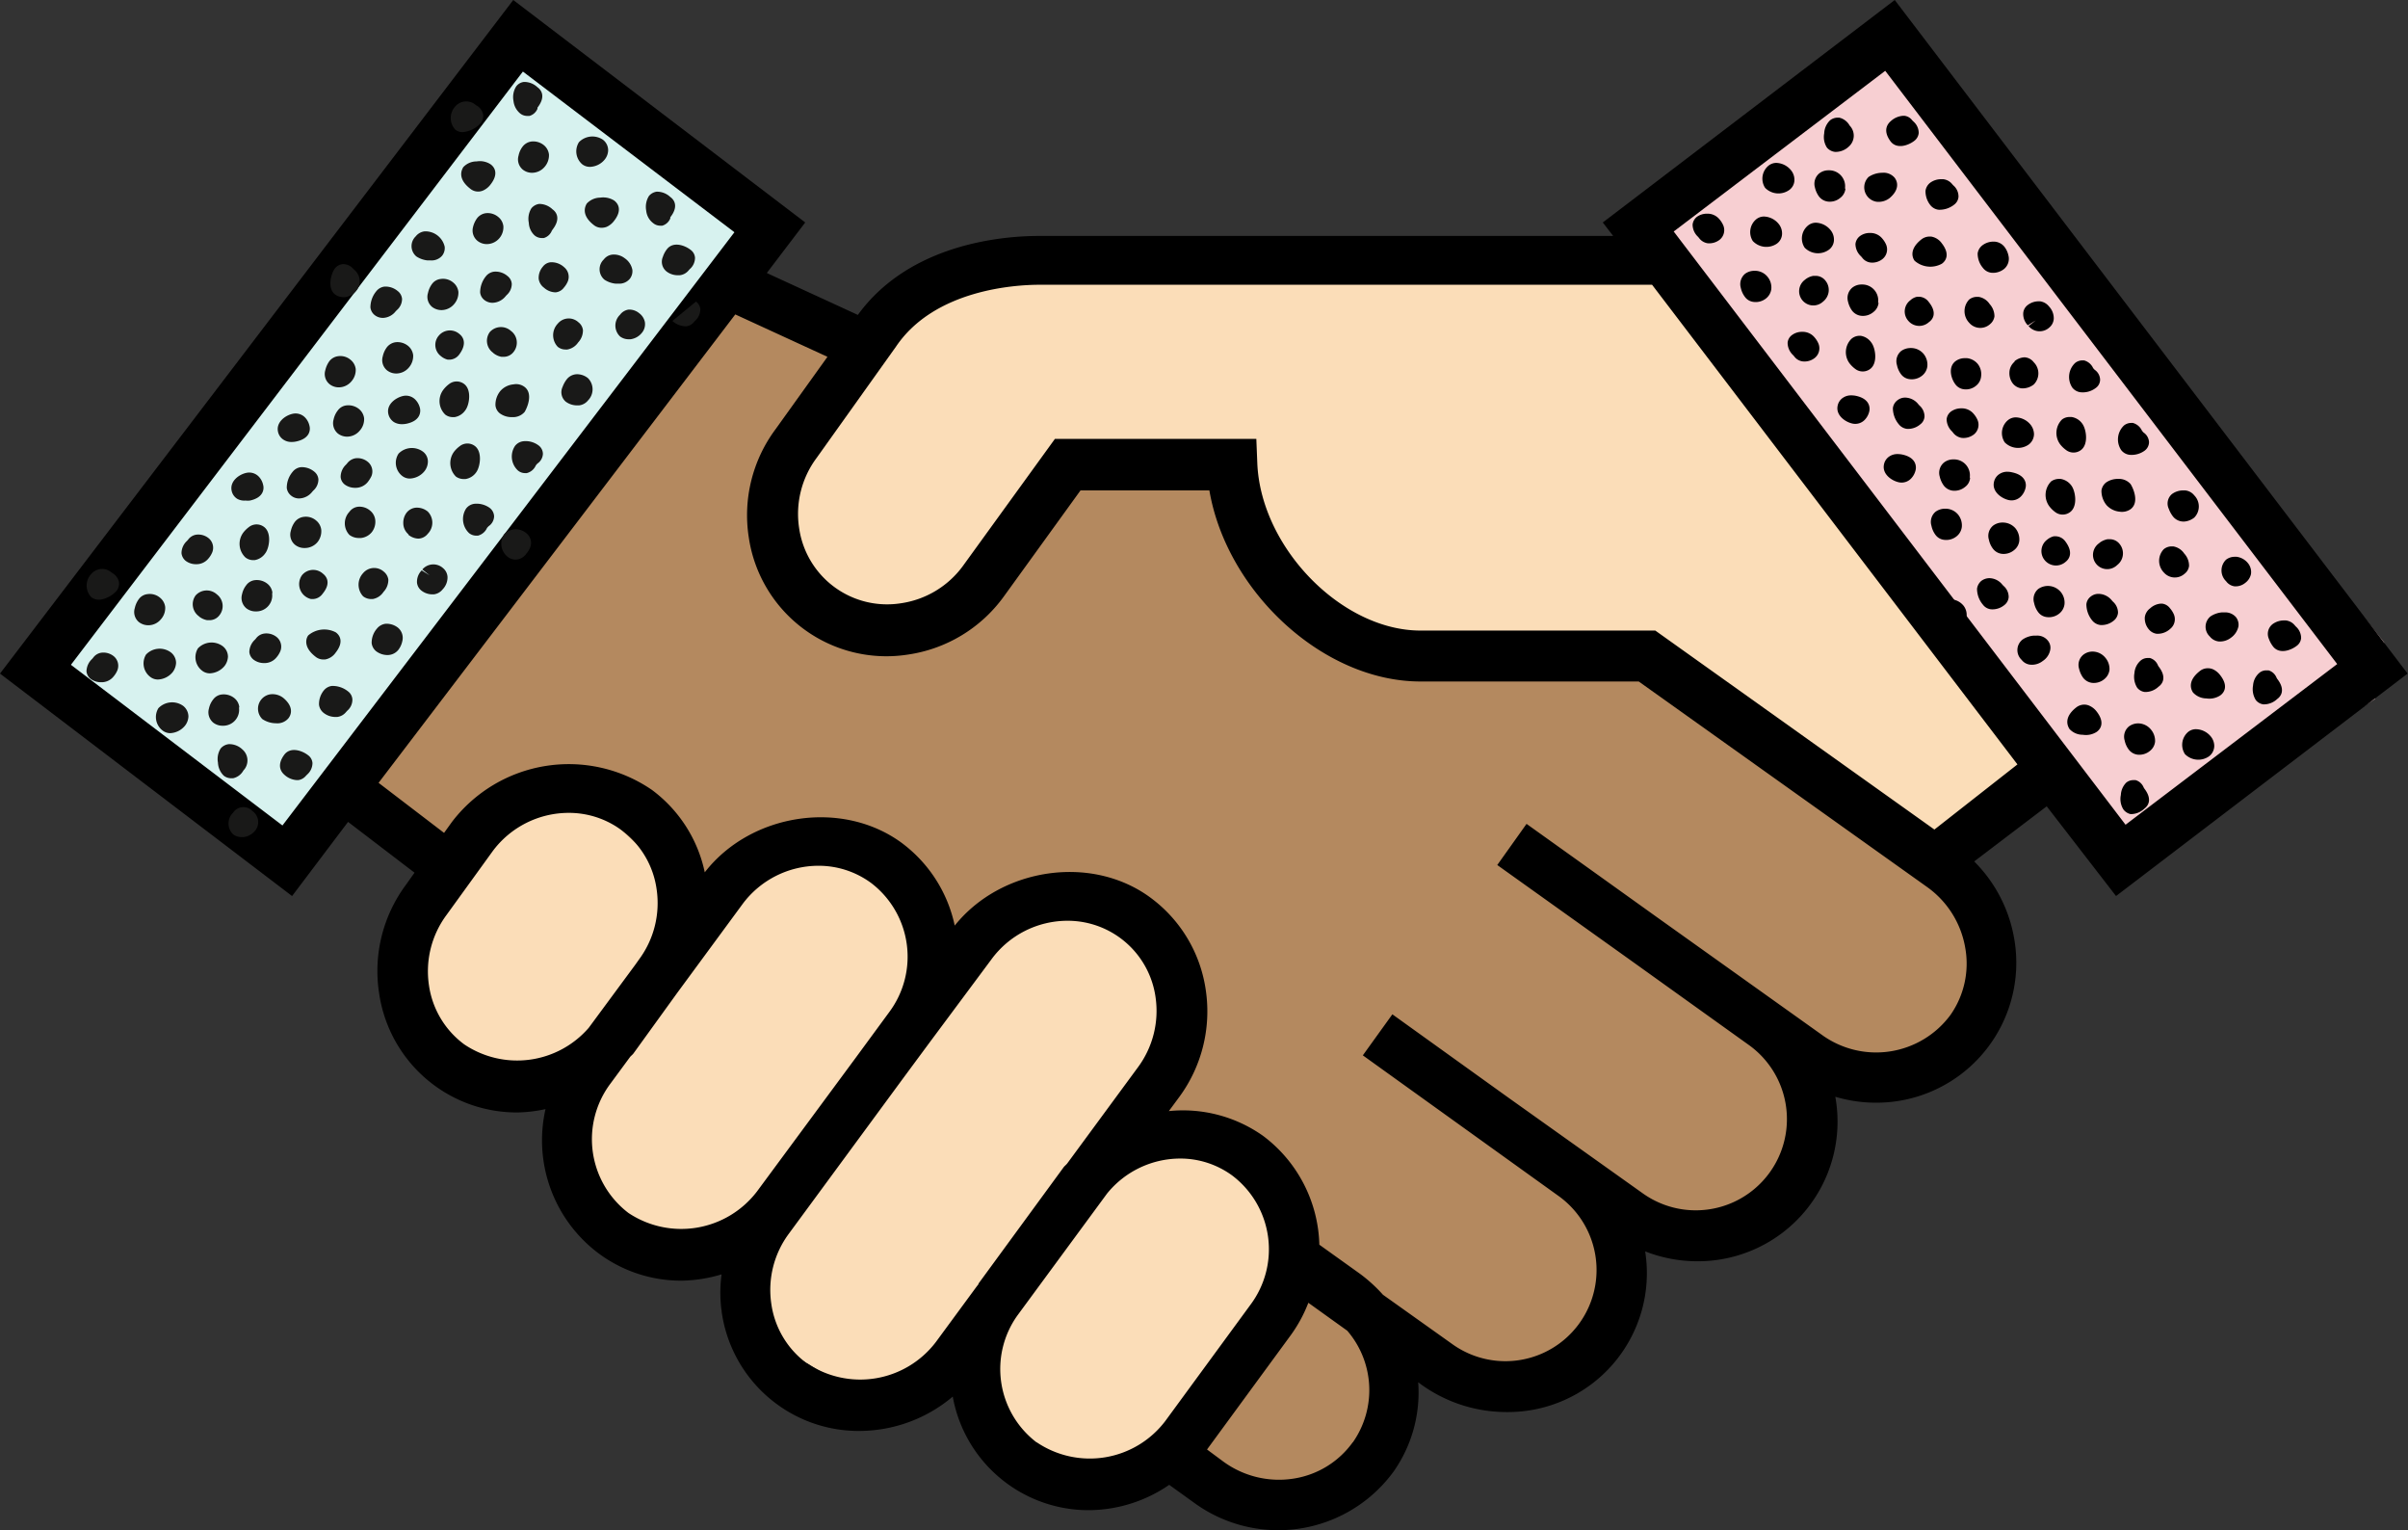 <svg id="Lager_1" data-name="Lager 1" xmlns="http://www.w3.org/2000/svg" viewBox="0 0 194.89 123.81"><rect x="0" y="0" width="194.89" height="123.81" fill="#333333" stroke="none"/><defs><style>.cls-1{fill:#f7cfd2;}.cls-2{fill:#d7f2ef;}.cls-3{fill:#b4895f;}.cls-4{fill:#fbddb8;}.cls-5{fill:#191918;}.cls-6{fill:none;}</style></defs><title>Mötesrum</title><polygon class="cls-1" points="135.46 15.94 153.56 2.63 192.96 51.98 192.21 56.56 171.56 70.05 133.56 17.94 135.46 15.94"/><polygon class="cls-2" points="3.56 51.98 41.23 2.63 47.93 8.27 62.36 17.94 23.56 70.05 3.56 54.27 3.56 51.98"/><polygon class="cls-3" points="60.7 23.19 68.43 27.6 68.43 30.55 64.55 36.27 62.89 42.98 66.23 49.27 73.47 50.84 77.97 47.6 83.56 40.68 86.89 37.94 97.45 36.27 99.89 39.27 102.71 45.33 108.56 51.98 117.23 53.6 130.23 53.6 133.64 53.6 143.89 60.27 157.56 70.05 159.17 74.48 160.56 80.94 159.17 84.76 154.89 85.85 150.56 87.27 145.89 87.27 146.23 91.83 143.36 94.96 139.89 99.46 135.46 99.46 130.56 99.46 131.23 102.27 129.56 108.6 125.23 111.88 116.56 110.16 112.56 107.6 112.56 113.09 108.56 119.71 102.71 121.7 94.9 118.04 41.89 72.45 32.59 66.8 27.56 63.94 60.7 23.19"/><polygon class="cls-4" points="32.59 75.81 39.23 65.77 46.56 63.94 50.3 67.16 53.24 69.87 55.56 72.94 62.36 67.79 70.23 67.79 73.47 72.6 76.23 77.6 82.89 72.94 89.23 72.94 93.58 75.81 94.9 80.27 94.9 85.85 91.85 93.05 97.45 91.27 102.71 93.74 104.27 99.46 104.27 103.94 100.56 110.16 94.9 118.04 89.23 119.71 82.56 118.04 77.97 111.62 77.97 108.27 73.47 111.62 69.89 113.09 65.31 110.3 58.39 106.02 59.44 101.27 55.23 100.94 47.93 99.46 46.23 93.74 46.23 88.6 46.23 85.85 41.56 87.27 34.63 84.76 32.59 79.94 32.59 75.81"/><polygon class="cls-4" points="64.55 36.27 71.89 25.43 77.97 21.94 97.45 20.6 128.23 20.6 133.23 20.6 138.23 25.43 166.23 61.91 159.17 67.79 155.23 70.05 140.89 57.94 135.46 54.27 129.23 51.98 121.56 53.6 108.56 51.98 105.56 47.27 100.56 41.35 97.45 36.27 86.89 37.94 81.43 41.02 77.97 47.6 71.89 51.98 66.23 49.27 62.36 45.15 64.55 36.27"/><path d="M220.4,149,244,131,202.49,76.5l-23.63,18,.84,1.09H133.23c-3.06,0-10.51.67-14.66,6.39l-7.37-3.39,3.11-4.09-23.63-18L49.14,131l23.64,18,4.53-6,5.38,4.11-.71,1a11.69,11.69,0,0,0-2.16,8.73A11.26,11.26,0,0,0,91,166.51a11.65,11.65,0,0,0,2.29-.27,11.43,11.43,0,0,0,4.32,11.69,11.19,11.19,0,0,0,6.69,2.19,11.79,11.79,0,0,0,3.24-.51A11.18,11.18,0,0,0,112,190.1a11.18,11.18,0,0,0,6.69,2.18,11.76,11.76,0,0,0,7.56-2.78,11.17,11.17,0,0,0,11.06,9.19,11.59,11.59,0,0,0,6.46-2.05l2,1.44a11.55,11.55,0,0,0,6.83,2.23,11.56,11.56,0,0,0,9.32-4.73,11.12,11.12,0,0,0,2-7.24l.27.2a11.79,11.79,0,0,0,6.86,2.21,11.24,11.24,0,0,0,11.24-13,11.56,11.56,0,0,0,4.16.8,11.3,11.3,0,0,0,11.23-13.31,11.55,11.55,0,0,0,3.24.48,11.32,11.32,0,0,0,11.23-13.32,11.58,11.58,0,0,0-3.23-6.2l5.87-4.46ZM201.72,82.23l36.58,48-17.13,13-36.57-48ZM72,143.29l-17.12-13,36.58-48,17.12,13ZM86.71,161a7.21,7.21,0,0,1-2.85-4.76,7.65,7.65,0,0,1,1.42-5.71L89,145.39a7.67,7.67,0,0,1,6.15-3.12,7.16,7.16,0,0,1,7.13,6.16,7.66,7.66,0,0,1-1.42,5.7l-.32.45-3.75,5.08A7.67,7.67,0,0,1,86.71,161ZM100,174.64a7.5,7.5,0,0,1-1.45-10.47l1.57-2.13c.09-.12.22-.2.3-.32l3.52-4.87,5.29-7.19a7.66,7.66,0,0,1,6.14-3.11,7.17,7.17,0,0,1,4.27,1.39,7.5,7.5,0,0,1,1.47,10.45l-2.71,3.69-8,10.83A7.71,7.71,0,0,1,100,174.64Zm14.43,12.16a7.22,7.22,0,0,1-2.87-4.85,7.63,7.63,0,0,1,1.41-5.61l9.32-12.67,2.1-2.84s0,0,0,0l5-6.72a7.64,7.64,0,0,1,6.14-3.11,7.18,7.18,0,0,1,7.14,6.23,7.66,7.66,0,0,1-1.42,5.61l-5.73,7.79c-.09.12-.21.2-.3.32l-6.88,9.4c0,.07-.08.15-.13.21l-3.33,4.53A7.69,7.69,0,0,1,114.45,186.8Zm18.6,6.4a7.46,7.46,0,0,1-1.55-10.26l7.26-9.87a7.63,7.63,0,0,1,5.88-2.83,7.11,7.11,0,0,1,4.26,1.38,7.49,7.49,0,0,1,1.45,10.47l-6.88,9.39A7.67,7.67,0,0,1,133.05,193.2Zm25.59,0a7.25,7.25,0,0,1-4.75,2.93,7.63,7.63,0,0,1-5.69-1.35l-1.35-1,6.8-9.28a11.43,11.43,0,0,0,1.4-2.59l3.15,2.26A7.37,7.37,0,0,1,158.64,193.19ZM207,158.62a7.48,7.48,0,0,1-10.45,1.58l-13.35-9.52-4.79-3.43h0l-5.72-4.09-2.37,3.33,10.91,7.79,9.45,6.77a7.37,7.37,0,1,1-8.59,12l-10.93-7.78h0l-9.33-6.7-2.39,3.32,15.83,11.37a7.36,7.36,0,1,1-8.58,12l-5.62-4a12.29,12.29,0,0,0-1.88-1.71l-3.27-2.34a11.36,11.36,0,0,0-4.56-8.81,11.22,11.22,0,0,0-7.62-2l.82-1.11a11.69,11.69,0,0,0,2.18-8.6,11.27,11.27,0,0,0-4.5-7.57c-4.78-3.52-12.09-2.4-15.83,2.27a11.24,11.24,0,0,0-4.29-6.69c-4.83-3.55-12.23-2.4-15.94,2.38a11.18,11.18,0,0,0-4.28-6.67A11.9,11.9,0,0,0,85.72,143l-.64.89-5.3-4.05,28.87-37.9,7.46,3.43-4.21,5.87a11.65,11.65,0,0,0-2.16,8.73,11.26,11.26,0,0,0,12.9,9.49,11.64,11.64,0,0,0,7.71-4.65l6.24-8.63,10.43,0c1.4,8.19,9.2,15.46,17.08,15.46h17.67l23.34,16.63a7.6,7.6,0,0,1,3.08,4.89A7.23,7.23,0,0,1,207,158.62Zm-1.3-15-22.59-16.1h-19c-6.37,0-12.91-6.69-13.21-13.51l-.08-2-16.3,0-7.46,10.3a7.56,7.56,0,0,1-5,3,7.19,7.19,0,0,1-8.24-6.06,7.58,7.58,0,0,1,1.42-5.71l6.42-9c3.12-4.62,9.67-5,11.6-5h49.59l29.57,38.81Z" transform="translate(-49.14 -76.5)"/><path class="cls-5" d="M71,132.68a1.18,1.18,0,0,0-.63,2,2,2,0,0,0,1.11.34,1.17,1.17,0,0,0,1-.4c.3-.38.37-1-.41-1.65h0A1.41,1.41,0,0,0,71,132.68Z" transform="translate(-49.14 -76.5)"/><path class="cls-5" d="M74,139.17a1.25,1.25,0,0,0,.43-.93.86.86,0,0,0-.35-.63c-.47-.37-1.41-.71-1.92-.06-.75,1-.11,1.54,0,1.64a1.63,1.63,0,0,0,1,.43h.12a1,1,0,0,0,.63-.36Z" transform="translate(-49.14 -76.5)"/><path class="cls-5" d="M79.22,128.54a1,1,0,0,0,.36.65,1.53,1.53,0,0,0,.9.31,1.12,1.12,0,0,0,.9-.42,1.73,1.73,0,0,0,.32-.7,1.07,1.07,0,0,0-.36-1.1,1.49,1.49,0,0,0-1-.31,1.07,1.07,0,0,0-.7.4A1.74,1.74,0,0,0,79.22,128.54Z" transform="translate(-49.14 -76.5)"/><path class="cls-5" d="M76.26,134.51h.17a1.09,1.09,0,0,0,.72-.4l.09-.1a1.17,1.17,0,0,0,.42-.92.87.87,0,0,0-.34-.64A2,2,0,0,0,76,132a1,1,0,0,0-.64.35,1.75,1.75,0,0,0-.4,1.18,1,1,0,0,0,.36.64A1.53,1.53,0,0,0,76.26,134.51Z" transform="translate(-49.14 -76.5)"/><path class="cls-5" d="M82.17,119.75a1.35,1.35,0,0,0,.83.33,1,1,0,0,0,.76-.39,1.28,1.28,0,0,0,0-1.8,1.38,1.38,0,0,0-1-.31,1.07,1.07,0,0,0-.71.4,1.34,1.34,0,0,0-.27.86,1.18,1.18,0,0,0,.44.91Z" transform="translate(-49.14 -76.5)"/><path class="cls-5" d="M67,137.06a1.58,1.58,0,0,0-.22,1.14,1.56,1.56,0,0,0,.48,1.07,1,1,0,0,0,.58.2H68a1.26,1.26,0,0,0,.84-.63,1.17,1.17,0,0,0-.08-1.7,1.53,1.53,0,0,0-1.1-.43A1,1,0,0,0,67,137.06Z" transform="translate(-49.14 -76.5)"/><path class="cls-5" d="M78.13,117.5a1,1,0,0,0-.71.41,1.36,1.36,0,0,0,0,1.87,1.26,1.26,0,0,0,.76.25h.18a1.32,1.32,0,0,0,.87-.47,1.37,1.37,0,0,0,.28-1,1.14,1.14,0,0,0-.42-.75A1.32,1.32,0,0,0,78.13,117.5Z" transform="translate(-49.14 -76.5)"/><path class="cls-5" d="M74.67,129.63a1,1,0,0,0,.64.23h.13a1.31,1.31,0,0,0,.87-.56c.73-.93.26-1.46,0-1.64a2,2,0,0,0-2.21.24C74,128,73.55,128.76,74.67,129.63Z" transform="translate(-49.14 -76.5)"/><path class="cls-5" d="M81.68,115a1,1,0,0,0,.63.22,1.6,1.6,0,0,0,1.18-.59,1.27,1.27,0,0,0,.28-.75,1,1,0,0,0-.43-.86,1.51,1.51,0,0,0-1.94.18A1.35,1.35,0,0,0,81.68,115Z" transform="translate(-49.14 -76.5)"/><path class="cls-5" d="M61.29,131.26a1,1,0,0,0,.64.22,1.63,1.63,0,0,0,1.18-.59,1.34,1.34,0,0,0,.28-.75,1.08,1.08,0,0,0-.43-.86,1.52,1.52,0,0,0-2,.18A1.37,1.37,0,0,0,61.29,131.26Z" transform="translate(-49.14 -76.5)"/><path class="cls-5" d="M65.49,130.76a1,1,0,0,0,.64.22,1.63,1.63,0,0,0,1.18-.59,1.34,1.34,0,0,0,.28-.75,1.08,1.08,0,0,0-.43-.86,1.52,1.52,0,0,0-2,.18A1.37,1.37,0,0,0,65.49,130.76Z" transform="translate(-49.14 -76.5)"/><path class="cls-5" d="M62.29,135.6a1,1,0,0,0,.64.22,1.64,1.64,0,0,0,1.18-.6,1.29,1.29,0,0,0,.28-.75,1.11,1.11,0,0,0-.43-.86,1.54,1.54,0,0,0-2,.19A1.37,1.37,0,0,0,62.29,135.6Z" transform="translate(-49.14 -76.5)"/><path class="cls-5" d="M80.18,124.39a1.41,1.41,0,0,0,.39-1,1,1,0,0,0-.36-.63,1.17,1.17,0,0,0-1.68.11,1.38,1.38,0,0,0,0,1.88,1.08,1.08,0,0,0,.64.22h.13A1.3,1.3,0,0,0,80.18,124.39Z" transform="translate(-49.14 -76.5)"/><path class="cls-5" d="M95.93,104.21a1.42,1.42,0,0,0,.39-1,.93.93,0,0,0-.36-.63,1.15,1.15,0,0,0-1.68.11,1.36,1.36,0,0,0,0,1.87,1,1,0,0,0,.64.22h.13A1.33,1.33,0,0,0,95.93,104.21Z" transform="translate(-49.14 -76.5)"/><path class="cls-5" d="M56.53,124.82a1,1,0,0,0,.59.2h.16a2.3,2.3,0,0,0,1.29-.71.94.94,0,0,0,.2-.72,1.14,1.14,0,0,0-.58-.75,1.16,1.16,0,0,0-1.68.12A1.36,1.36,0,0,0,56.53,124.82Z" transform="translate(-49.14 -76.5)"/><path class="cls-5" d="M64.77,117.42h0" transform="translate(-49.14 -76.5)"/><path class="cls-5" d="M77.23,114l-.08.09a1.37,1.37,0,0,0-.44,1,.85.85,0,0,0,.34.62h0a1.4,1.4,0,0,0,.84.26,1.27,1.27,0,0,0,1-.45,2.61,2.61,0,0,0,.31-.49,1,1,0,0,0-.29-1.16,1.31,1.31,0,0,0-1-.29A1.07,1.07,0,0,0,77.23,114Z" transform="translate(-49.14 -76.5)"/><path class="cls-5" d="M64.36,120.17l-.08.09a1.35,1.35,0,0,0-.45,1,.92.92,0,0,0,.34.62h0a1.37,1.37,0,0,0,.83.27,1.24,1.24,0,0,0,1-.45,1.88,1.88,0,0,0,.31-.49,1,1,0,0,0-.28-1.16,1.33,1.33,0,0,0-1-.29A1,1,0,0,0,64.36,120.17Z" transform="translate(-49.14 -76.5)"/><path class="cls-5" d="M56.67,129.73l-.08.09a1.41,1.41,0,0,0-.45,1,.89.89,0,0,0,.35.62h0a1.39,1.39,0,0,0,.83.26,1.24,1.24,0,0,0,1-.45,1.88,1.88,0,0,0,.31-.49,1,1,0,0,0-.28-1.16,1.33,1.33,0,0,0-1-.29A1,1,0,0,0,56.67,129.73Z" transform="translate(-49.14 -76.5)"/><path class="cls-5" d="M69.85,128.17l-.08.09a1.39,1.39,0,0,0-.45,1,.89.89,0,0,0,.35.62h0a1.4,1.4,0,0,0,.84.27,1.24,1.24,0,0,0,1-.45,1.88,1.88,0,0,0,.31-.49,1,1,0,0,0-.28-1.16,1.33,1.33,0,0,0-1-.29A1,1,0,0,0,69.85,128.17Z" transform="translate(-49.14 -76.5)"/><path class="cls-5" d="M86.34,103.54a1.17,1.17,0,0,0-1.68.11,1.14,1.14,0,0,0,.17,1.67,1.35,1.35,0,0,0,.55.28h.16a1,1,0,0,0,.77-.42C87,104.25,86.57,103.72,86.34,103.54Z" transform="translate(-49.14 -76.5)"/><path class="cls-5" d="M85.83,104.58v0Z" transform="translate(-49.14 -76.5)"/><path class="cls-5" d="M75.28,122.92a1.17,1.17,0,0,0-1.69.11,1.24,1.24,0,0,0,.73,1.94l.15,0a1,1,0,0,0,.78-.43C76,123.63,75.51,123.1,75.28,122.92Z" transform="translate(-49.14 -76.5)"/><path class="cls-5" d="M74.77,124v0h0Z" transform="translate(-49.14 -76.5)"/><path class="cls-5" d="M82.06,110.78c1.15-.25,1.13-1,1.07-1.25a1.45,1.45,0,0,0-.37-.69,1.06,1.06,0,0,0-1-.3h0c-.58.13-1.36.67-1.19,1.45a1.06,1.06,0,0,0,.45.66,1.22,1.22,0,0,0,.64.17A1.84,1.84,0,0,0,82.06,110.78Z" transform="translate(-49.14 -76.5)"/><path class="cls-5" d="M73.12,112.22c1.16-.25,1.14-1,1.07-1.25a1.39,1.39,0,0,0-.36-.69,1.07,1.07,0,0,0-1-.3h0c-.58.12-1.36.67-1.19,1.45a1,1,0,0,0,.45.65,1.15,1.15,0,0,0,.65.18A1.76,1.76,0,0,0,73.12,112.22Z" transform="translate(-49.14 -76.5)"/><path class="cls-5" d="M69.37,117c1.16-.25,1.14-1,1.07-1.25a1.39,1.39,0,0,0-.36-.69,1.07,1.07,0,0,0-1-.3h0c-.58.12-1.36.67-1.19,1.45a1,1,0,0,0,.45.65A1.15,1.15,0,0,0,69,117,1.76,1.76,0,0,0,69.37,117Z" transform="translate(-49.14 -76.5)"/><path class="cls-5" d="M91.76,119.66a1.31,1.31,0,0,0-1.81.06,1.35,1.35,0,0,0,.24,1.8,1.06,1.06,0,0,0,.68.26,1.09,1.09,0,0,0,.86-.47,1.88,1.88,0,0,0,.31-.49A1,1,0,0,0,91.76,119.66Z" transform="translate(-49.14 -76.5)"/><path class="cls-5" d="M85,122.47a1.17,1.17,0,0,0-1.68.11l.59.47-.64-.4a1.31,1.31,0,0,0-.38,1,.94.94,0,0,0,.35.63,1.45,1.45,0,0,0,.87.31h.14a1.08,1.08,0,0,0,.72-.41,1.39,1.39,0,0,0,.39-1A1,1,0,0,0,85,122.47Z" transform="translate(-49.14 -76.5)"/><path class="cls-5" d="M88.56,119.21l.12-.13a1,1,0,0,0,.45-.8.9.9,0,0,0-.35-.68,1.82,1.82,0,0,0-1.22-.34,1,1,0,0,0-.69.38,1.56,1.56,0,0,0,.24,2,.94.94,0,0,0,.57.2h.14A1.11,1.11,0,0,0,88.56,119.21Z" transform="translate(-49.14 -76.5)"/><path class="cls-5" d="M92.51,114.15l.12-.14a1,1,0,0,0,.45-.79.86.86,0,0,0-.35-.68,1.74,1.74,0,0,0-1.21-.34,1,1,0,0,0-.69.37,1.54,1.54,0,0,0,.23,2,.89.89,0,0,0,.57.21l.14,0A1.08,1.08,0,0,0,92.51,114.15Z" transform="translate(-49.14 -76.5)"/><path class="cls-5" d="M85.81,110.25h.12a1.31,1.31,0,0,0,.86-.54c.34-.43.54-1.65-.07-2.13h0a1,1,0,0,0-1.24,0,2.31,2.31,0,0,0-.47.47,1.52,1.52,0,0,0,.17,2A1,1,0,0,0,85.81,110.25Z" transform="translate(-49.14 -76.5)"/><path class="cls-5" d="M69.62,121.82h.13a1.3,1.3,0,0,0,.85-.54c.34-.43.54-1.65-.07-2.13h0a1,1,0,0,0-1.25,0,2.31,2.31,0,0,0-.47.47A1.52,1.52,0,0,0,69,121.6,1,1,0,0,0,69.62,121.82Z" transform="translate(-49.14 -76.5)"/><path class="cls-5" d="M86.68,115.26h.13a1.3,1.3,0,0,0,.86-.53c.33-.43.53-1.65-.08-2.13h0a1,1,0,0,0-1.24,0,2.29,2.29,0,0,0-.47.46,1.54,1.54,0,0,0,.16,2A1.08,1.08,0,0,0,86.68,115.26Z" transform="translate(-49.14 -76.5)"/><path class="cls-5" d="M69.79,143.71a1.09,1.09,0,0,0,.23-.89,1.11,1.11,0,0,0-.45-.7,1,1,0,0,0-1.56.13A1.22,1.22,0,0,0,68,144a1.1,1.1,0,0,0,.69.23h.15A1.42,1.42,0,0,0,69.79,143.71Z" transform="translate(-49.14 -76.5)"/><path class="cls-5" d="M89.06,105.06a1.47,1.47,0,0,0,.66.31h.17a1,1,0,0,0,.82-.4,1.2,1.2,0,0,0,.25-.89,1.16,1.16,0,0,0-.46-.8,1.21,1.21,0,0,0-1.72.09,1.19,1.19,0,0,0,.28,1.68Z" transform="translate(-49.14 -76.5)"/><path class="cls-5" d="M65.25,126.38a1.45,1.45,0,0,0,.66.3h.17a1,1,0,0,0,.82-.4,1.19,1.19,0,0,0-.21-1.69,1.21,1.21,0,0,0-1.72.09,1.2,1.2,0,0,0,.28,1.69Z" transform="translate(-49.14 -76.5)"/><path class="cls-5" d="M77.73,98.25a1.09,1.09,0,0,0-.84-.38.9.9,0,0,0-.65.36c-.29.37-.64,1.56,0,2.08a1.1,1.1,0,0,0,.69.23h.15A1.42,1.42,0,0,0,78,100a1.21,1.21,0,0,0-.21-1.69A.6.6,0,0,1,77.73,98.25Z" transform="translate(-49.14 -76.5)"/><path class="cls-5" d="M98.06,99.13a2,2,0,0,0,.9.32h.23a1.1,1.1,0,0,0,.93-.4,1,1,0,0,0,.2-.72,1.47,1.47,0,0,0-.61-.93,1.44,1.44,0,0,0-1-.3,1,1,0,0,0-.7.39A1.1,1.1,0,0,0,98.06,99.13Z" transform="translate(-49.14 -76.5)"/><path class="cls-5" d="M82.84,97.25a2,2,0,0,0,.9.32H84a1.12,1.12,0,0,0,.93-.39,1,1,0,0,0,.2-.72,1.6,1.6,0,0,0-1.63-1.24,1.07,1.07,0,0,0-.71.4A1.09,1.09,0,0,0,82.84,97.25Z" transform="translate(-49.14 -76.5)"/><path class="cls-5" d="M103.56,102.47a1.69,1.69,0,0,0,1,.43h.12a.94.94,0,0,0,.63-.35l.08-.09a1.25,1.25,0,0,0,.43-.93.85.85,0,0,0-.35-.63" transform="translate(-49.14 -76.5)"/><path class="cls-5" d="M103.08,98.46a1.49,1.49,0,0,0,.91.31h.16a1.09,1.09,0,0,0,.73-.4l.08-.09a1.21,1.21,0,0,0,.43-.93.86.86,0,0,0-.35-.63c-.47-.37-1.41-.71-1.92-.06a2,2,0,0,0-.33.62A1,1,0,0,0,103.08,98.46Z" transform="translate(-49.14 -76.5)"/><path class="cls-5" d="M94.81,98.13a1.51,1.51,0,0,0-1.11-.41.89.89,0,0,0-.62.35,1.38,1.38,0,0,0-.34,1,1.07,1.07,0,0,0,.43.71,1.43,1.43,0,0,0,.86.37h.11a.94.94,0,0,0,.64-.38,1.88,1.88,0,0,0,.31-.49A1,1,0,0,0,94.81,98.13Z" transform="translate(-49.14 -76.5)"/><path class="cls-5" d="M89,101a1.41,1.41,0,0,0,1.06-.53l.08-.09a1.21,1.21,0,0,0,.42-.91.88.88,0,0,0-.35-.64,1.48,1.48,0,0,0-1.07-.35,1,1,0,0,0-.67.37,2.08,2.08,0,0,0-.47,1.31.89.89,0,0,0,.35.62A1.08,1.08,0,0,0,89,101Z" transform="translate(-49.14 -76.5)"/><path class="cls-5" d="M80.17,102.22a1.37,1.37,0,0,0,1-.54l.09-.09a1.19,1.19,0,0,0,.42-.91.9.9,0,0,0-.35-.63,1.53,1.53,0,0,0-1.08-.36,1,1,0,0,0-.66.38,2.05,2.05,0,0,0-.47,1.3.92.92,0,0,0,.34.62A1.06,1.06,0,0,0,80.17,102.22Z" transform="translate(-49.14 -76.5)"/><path class="cls-5" d="M73.35,116.83a1.39,1.39,0,0,0,1.06-.54l.08-.09a1.21,1.21,0,0,0,.42-.91.88.88,0,0,0-.35-.64,1.57,1.57,0,0,0-1.07-.35,1,1,0,0,0-.67.38,2,2,0,0,0-.47,1.3.93.93,0,0,0,.35.62A1,1,0,0,0,73.35,116.83Z" transform="translate(-49.14 -76.5)"/><path class="cls-5" d="M92.41,95.55a.91.91,0,0,0,.56.21l.18,0a1,1,0,0,0,.65-.59l.06-.09c.72-.93.26-1.46,0-1.64A1.56,1.56,0,0,0,92.77,93a1,1,0,0,0-.62.35,1.61,1.61,0,0,0-.21,1.18A1.47,1.47,0,0,0,92.41,95.55Z" transform="translate(-49.14 -76.5)"/><path class="cls-5" d="M102,94.55a.89.89,0,0,0,.56.21l.18,0a1,1,0,0,0,.65-.59l0-.09c.73-.93.26-1.46,0-1.64a1.56,1.56,0,0,0-1.11-.43,1,1,0,0,0-.62.35,1.66,1.66,0,0,0-.22,1.18A1.44,1.44,0,0,0,102,94.55Z" transform="translate(-49.14 -76.5)"/><path class="cls-5" d="M91.24,85.68a.91.91,0,0,0,.56.2l.19,0a1,1,0,0,0,.65-.58l0-.09c.73-.94.26-1.47,0-1.65a1.55,1.55,0,0,0-1.1-.43.91.91,0,0,0-.62.36,1.61,1.61,0,0,0-.22,1.18A1.51,1.51,0,0,0,91.24,85.68Z" transform="translate(-49.14 -76.5)"/><path class="cls-5" d="M93.57,89a1.14,1.14,0,0,0-.42-.76,1.36,1.36,0,0,0-1-.29,1.08,1.08,0,0,0-.71.41,1.75,1.75,0,0,0-.33.73,1.07,1.07,0,0,0,.35,1.14,1.2,1.2,0,0,0,.76.25,1.34,1.34,0,0,0,1-.48A1.43,1.43,0,0,0,93.57,89Z" transform="translate(-49.14 -76.5)"/><path class="cls-5" d="M89.88,94.8a1.12,1.12,0,0,0-.42-.75,1.32,1.32,0,0,0-1-.3,1.08,1.08,0,0,0-.71.41,2,2,0,0,0-.33.73A1.08,1.08,0,0,0,87.8,96a1.2,1.2,0,0,0,.76.25,1.34,1.34,0,0,0,1-.48A1.37,1.37,0,0,0,89.88,94.8Z" transform="translate(-49.14 -76.5)"/><path class="cls-5" d="M86.24,100.11a1.14,1.14,0,0,0-.42-.75,1.27,1.27,0,0,0-1-.29,1,1,0,0,0-.71.4,1.87,1.87,0,0,0-.33.73,1.06,1.06,0,0,0,.34,1.14,1.25,1.25,0,0,0,.77.25,1.35,1.35,0,0,0,1-.48A1.41,1.41,0,0,0,86.24,100.11Z" transform="translate(-49.14 -76.5)"/><path class="cls-5" d="M82.58,105.24a1.14,1.14,0,0,0-.42-.76,1.36,1.36,0,0,0-1-.29,1.08,1.08,0,0,0-.71.41,1.88,1.88,0,0,0-.33.73,1.07,1.07,0,0,0,.35,1.14,1.2,1.2,0,0,0,.76.25,1.34,1.34,0,0,0,1-.48A1.43,1.43,0,0,0,82.58,105.24Z" transform="translate(-49.14 -76.5)"/><path class="cls-5" d="M77.93,106.36a1.14,1.14,0,0,0-.42-.75,1.27,1.27,0,0,0-1-.29,1.07,1.07,0,0,0-.71.4,2,2,0,0,0-.33.73,1.06,1.06,0,0,0,.35,1.14,1.2,1.2,0,0,0,.76.25,1.34,1.34,0,0,0,1-.48A1.41,1.41,0,0,0,77.93,106.36Z" transform="translate(-49.14 -76.5)"/><path class="cls-5" d="M78.61,110.35a1.14,1.14,0,0,0-.42-.76,1.37,1.37,0,0,0-1-.29,1,1,0,0,0-.71.41,1.76,1.76,0,0,0-.34.73,1.09,1.09,0,0,0,.35,1.14,1.22,1.22,0,0,0,.76.25,1.34,1.34,0,0,0,1-.48A1.39,1.39,0,0,0,78.61,110.35Z" transform="translate(-49.14 -76.5)"/><path class="cls-5" d="M71.19,124.49a1.09,1.09,0,0,0-.41-.76,1.37,1.37,0,0,0-1-.29,1,1,0,0,0-.71.41,1.76,1.76,0,0,0-.34.73,1.09,1.09,0,0,0,.35,1.14,1.22,1.22,0,0,0,.76.25,1.29,1.29,0,0,0,1.32-1.48Z" transform="translate(-49.14 -76.5)"/><path class="cls-5" d="M62.51,125.61a1.14,1.14,0,0,0-.42-.75,1.28,1.28,0,0,0-1-.29,1,1,0,0,0-.71.4,1.87,1.87,0,0,0-.33.73,1.06,1.06,0,0,0,.34,1.14,1.25,1.25,0,0,0,.77.25,1.32,1.32,0,0,0,1-.48A1.37,1.37,0,0,0,62.51,125.61Z" transform="translate(-49.14 -76.5)"/><path class="cls-5" d="M75.14,119.36a1.14,1.14,0,0,0-.42-.75,1.27,1.27,0,0,0-1-.29,1.07,1.07,0,0,0-.71.4,1.87,1.87,0,0,0-.33.73,1.06,1.06,0,0,0,.35,1.14,1.2,1.2,0,0,0,.76.25,1.34,1.34,0,0,0,1.05-.48A1.41,1.41,0,0,0,75.14,119.36Z" transform="translate(-49.14 -76.5)"/><path class="cls-5" d="M68.51,133.74a1.09,1.09,0,0,0-.41-.76,1.37,1.37,0,0,0-1-.29,1,1,0,0,0-.71.41,1.76,1.76,0,0,0-.34.73,1.09,1.09,0,0,0,.35,1.14,1.22,1.22,0,0,0,.76.25,1.29,1.29,0,0,0,1.32-1.48Z" transform="translate(-49.14 -76.5)"/><path class="cls-5" d="M97.2,94.71h0a1,1,0,0,0,.64.22,1.15,1.15,0,0,0,.41-.08,1.53,1.53,0,0,0,.59-.48c.73-.93.26-1.46,0-1.65a1.68,1.68,0,0,0-1.12-.23,1.51,1.51,0,0,0-1.09.48C96.56,93.1,96.08,93.84,97.2,94.71Z" transform="translate(-49.14 -76.5)"/><path class="cls-5" d="M87.2,91.77h0a1,1,0,0,0,.64.23,1,1,0,0,0,.41-.09,1.53,1.53,0,0,0,.59-.48c.73-.93.26-1.46,0-1.64a1.58,1.58,0,0,0-1.12-.23,1.47,1.47,0,0,0-1.09.47C86.56,90.17,86.08,90.9,87.2,91.77Z" transform="translate(-49.14 -76.5)"/><path class="cls-5" d="M96.26,89.79a1,1,0,0,0,.64.21,1.6,1.6,0,0,0,1.18-.59,1.23,1.23,0,0,0,.28-.75,1.07,1.07,0,0,0-.43-.86A1.52,1.52,0,0,0,96,88,1.38,1.38,0,0,0,96.26,89.79Z" transform="translate(-49.14 -76.5)"/><path class="cls-5" d="M86,87a.93.93,0,0,0,.59.19,2.22,2.22,0,0,0,1.45-.72.92.92,0,0,0,.2-.72,1.09,1.09,0,0,0-.58-.74,1.17,1.17,0,0,0-1.68.11A1.38,1.38,0,0,0,86,87Z" transform="translate(-49.14 -76.5)"/><path class="cls-5" d="M91.6,107.81a1.13,1.13,0,0,0-.9-.21,1.6,1.6,0,0,0-1.06.53,1.75,1.75,0,0,0-.4,1.18.93.93,0,0,0,.36.64,1.61,1.61,0,0,0,1,.3,1.23,1.23,0,0,0,1-.42C91.8,109.5,92.31,108.36,91.6,107.81Z" transform="translate(-49.14 -76.5)"/><path class="cls-5" d="M94.93,109a1.53,1.53,0,0,0,.91.3H96a1.09,1.09,0,0,0,.73-.4,1.28,1.28,0,0,0,0-1.8,1.41,1.41,0,0,0-.72-.31,1.08,1.08,0,0,0-1,.4,2.3,2.3,0,0,0-.34.62A1,1,0,0,0,94.93,109Z" transform="translate(-49.14 -76.5)"/><path class="cls-5" d="M101.09,103.43a1.09,1.09,0,0,0,.24-.89,1.19,1.19,0,0,0-.46-.7,1.25,1.25,0,0,0-.86-.29,1.05,1.05,0,0,0-.69.42,1.21,1.21,0,0,0,0,1.75,1.14,1.14,0,0,0,.69.23h.16A1.42,1.42,0,0,0,101.09,103.43Z" transform="translate(-49.14 -76.5)"/><path class="cls-6" d="M97.07,84.69l-6.7-5.64L52.7,128.4v2.19l.87.79,19,15c5.37-7.61,10.75-15.2,16.8-22.29l0,0,22.11-29.7Z" transform="translate(-49.14 -76.5)"/><path d="M201,92.82a1.18,1.18,0,0,1-.63-2,2,2,0,0,1,1.11-.34,1.17,1.17,0,0,1,1,.4c.29.38.36,1-.41,1.65h0A1.45,1.45,0,0,1,201,92.82Z" transform="translate(-49.14 -76.5)"/><path d="M204,86.33a1.23,1.23,0,0,1,.43.93.9.9,0,0,1-.35.63c-.47.37-1.41.71-1.92.06-.75-1-.11-1.54,0-1.64a1.63,1.63,0,0,1,1-.44h.12a.91.91,0,0,1,.62.36Z" transform="translate(-49.14 -76.5)"/><path d="M209.2,97a1,1,0,0,1,.37-.64,1.47,1.47,0,0,1,.9-.31,1.11,1.11,0,0,1,.89.41,1.71,1.71,0,0,1,.33.71,1.07,1.07,0,0,1-.36,1.1,1.43,1.43,0,0,1-1,.3,1,1,0,0,1-.7-.39A1.8,1.8,0,0,1,209.2,97Z" transform="translate(-49.14 -76.5)"/><path d="M206.25,91h.16a1.09,1.09,0,0,1,.73.4l.08.09a1.18,1.18,0,0,1,.43.93.87.87,0,0,1-.34.63,1.9,1.9,0,0,1-1.28.42,1,1,0,0,1-.64-.35,1.8,1.8,0,0,1-.41-1.18,1,1,0,0,1,.36-.64A1.49,1.49,0,0,1,206.25,91Z" transform="translate(-49.14 -76.5)"/><path d="M212.16,105.75a1.37,1.37,0,0,1,.83-.34,1,1,0,0,1,.75.4,1.27,1.27,0,0,1,0,1.8,1.45,1.45,0,0,1-1,.31,1.07,1.07,0,0,1-.7-.4,1.36,1.36,0,0,1-.27-.86,1.18,1.18,0,0,1,.44-.91Z" transform="translate(-49.14 -76.5)"/><path d="M192.85,85.33a1.41,1.41,0,0,1,.86-.38h.12a1,1,0,0,1,.62.36l-.59.46h0l.61-.44c.73.94.26,1.47,0,1.65-1,.78-1.54.3-1.73.06A1.13,1.13,0,0,1,192.85,85.33Z" transform="translate(-49.14 -76.5)"/><path d="M197,88.44a1.58,1.58,0,0,1-.22-1.14,1.54,1.54,0,0,1,.48-1.07,1,1,0,0,1,.58-.21H198a1.3,1.3,0,0,1,.84.64,1.17,1.17,0,0,1-.07,1.7,1.54,1.54,0,0,1-1.11.43A1,1,0,0,1,197,88.44Z" transform="translate(-49.14 -76.5)"/><path d="M208.12,108a1,1,0,0,1-.72-.4c-.36-.47-.61-1.39,0-1.87a1.24,1.24,0,0,1,.76-.25h.18a1.32,1.32,0,0,1,.87.47,1.34,1.34,0,0,1,.27,1,1.09,1.09,0,0,1-.41.76A1.27,1.27,0,0,1,208.12,108Z" transform="translate(-49.14 -76.5)"/><path d="M204.66,95.86a1.08,1.08,0,0,1,.64-.22h.13a1.32,1.32,0,0,1,.87.55c.73.94.26,1.47,0,1.65a1.93,1.93,0,0,1-2.2-.24C204,97.47,203.54,96.74,204.66,95.86Z" transform="translate(-49.14 -76.5)"/><path d="M211.66,110.49a1,1,0,0,1,.64-.22,1.6,1.6,0,0,1,1.18.59,1.27,1.27,0,0,1,.28.75,1.07,1.07,0,0,1-.43.86,1.51,1.51,0,0,1-1.94-.18A1.36,1.36,0,0,1,211.66,110.49Z" transform="translate(-49.14 -76.5)"/><path d="M191.28,94.24a1,1,0,0,1,.63-.22,1.6,1.6,0,0,1,1.18.59,1.21,1.21,0,0,1,.28.75,1,1,0,0,1-.43.86A1.51,1.51,0,0,1,191,96,1.35,1.35,0,0,1,191.28,94.24Z" transform="translate(-49.14 -76.5)"/><path d="M195.48,94.74a1,1,0,0,1,.63-.22,1.6,1.6,0,0,1,1.18.59,1.21,1.21,0,0,1,.28.75,1,1,0,0,1-.43.86,1.51,1.51,0,0,1-1.94-.18A1.35,1.35,0,0,1,195.48,94.74Z" transform="translate(-49.14 -76.5)"/><path d="M192.28,89.9a1,1,0,0,1,.63-.22,1.6,1.6,0,0,1,1.18.59,1.21,1.21,0,0,1,.28.76,1,1,0,0,1-.43.85A1.51,1.51,0,0,1,192,91.7,1.36,1.36,0,0,1,192.28,89.9Z" transform="translate(-49.14 -76.5)"/><path d="M210.17,101.1a1.48,1.48,0,0,1,.39,1,1,1,0,0,1-.36.63,1.18,1.18,0,0,1-1.69-.12,1.36,1.36,0,0,1,0-1.87,1,1,0,0,1,.64-.22h.13A1.32,1.32,0,0,1,210.17,101.1Z" transform="translate(-49.14 -76.5)"/><path d="M225.92,121.29a1.45,1.45,0,0,1,.39,1,.93.93,0,0,1-.36.63,1.18,1.18,0,0,1-1.69-.11,1.36,1.36,0,0,1,0-1.87,1,1,0,0,1,.64-.23h.13A1.33,1.33,0,0,1,225.92,121.29Z" transform="translate(-49.14 -76.5)"/><path d="M194.76,108.07h0" transform="translate(-49.14 -76.5)"/><path d="M207.22,111.52l-.08-.1a1.39,1.39,0,0,1-.45-1,.89.89,0,0,1,.35-.62h0a1.4,1.4,0,0,1,.84-.26,1.24,1.24,0,0,1,1,.45,1.88,1.88,0,0,1,.31.49,1,1,0,0,1-.28,1.16,1.37,1.37,0,0,1-1,.29A1.09,1.09,0,0,1,207.22,111.52Z" transform="translate(-49.14 -76.5)"/><path d="M194.35,105.33l-.08-.09a1.37,1.37,0,0,1-.45-1,.85.85,0,0,1,.34-.62h0a1.34,1.34,0,0,1,.84-.27,1.24,1.24,0,0,1,1,.45,1.88,1.88,0,0,1,.31.49,1,1,0,0,1-.28,1.16,1.33,1.33,0,0,1-1,.29A1,1,0,0,1,194.35,105.33Z" transform="translate(-49.14 -76.5)"/><path d="M186.66,95.77l-.08-.1a1.35,1.35,0,0,1-.45-1,.92.92,0,0,1,.34-.62h0a1.37,1.37,0,0,1,.83-.26,1.24,1.24,0,0,1,1,.45,1.88,1.88,0,0,1,.31.49,1,1,0,0,1-.28,1.16,1.37,1.37,0,0,1-1,.29A1.07,1.07,0,0,1,186.66,95.77Z" transform="translate(-49.14 -76.5)"/><path d="M199.84,97.33l-.08-.09a1.37,1.37,0,0,1-.45-1,.92.92,0,0,1,.34-.62h0a1.31,1.31,0,0,1,.83-.27,1.24,1.24,0,0,1,1,.45,1.88,1.88,0,0,1,.31.49,1,1,0,0,1-.28,1.16,1.33,1.33,0,0,1-1,.29A1,1,0,0,1,199.84,97.33Z" transform="translate(-49.14 -76.5)"/><path d="M216.3,120.31a1,1,0,0,0-.78-.42h-.15a1.35,1.35,0,0,0-.55.28,1.15,1.15,0,0,0-.18,1.67,1.18,1.18,0,0,0,1.69.11C216.56,121.77,217,121.25,216.3,120.31Z" transform="translate(-49.14 -76.5)"/><path d="M215.83,120.92v0Z" transform="translate(-49.14 -76.5)"/><path d="M205.24,100.93a1,1,0,0,0-.78-.42l-.15,0a1.1,1.1,0,0,0-.55.28,1.13,1.13,0,0,0-.18,1.66,1.16,1.16,0,0,0,1.68.11C205.5,102.4,206,101.87,205.24,100.93Z" transform="translate(-49.14 -76.5)"/><path d="M204.76,101.55h0l0,0Z" transform="translate(-49.14 -76.5)"/><path d="M212,114.72c1.16.25,1.14,1,1.08,1.24a1.44,1.44,0,0,1-.37.7,1.06,1.06,0,0,1-1,.3h0c-.58-.13-1.36-.68-1.19-1.45a1,1,0,0,1,.45-.66,1.14,1.14,0,0,1,.64-.18A1.73,1.73,0,0,1,212,114.72Z" transform="translate(-49.14 -76.5)"/><path d="M203.11,113.28c1.15.25,1.13,1,1.07,1.25a1.45,1.45,0,0,1-.37.69,1.06,1.06,0,0,1-1,.3h0c-.58-.13-1.36-.67-1.19-1.45a1,1,0,0,1,.45-.65,1.14,1.14,0,0,1,.64-.18A1.78,1.78,0,0,1,203.11,113.28Z" transform="translate(-49.14 -76.5)"/><path d="M199.36,108.53c1.15.25,1.13,1,1.07,1.25a1.45,1.45,0,0,1-.37.69,1.06,1.06,0,0,1-1,.3h0c-.58-.13-1.36-.67-1.19-1.45a1,1,0,0,1,.45-.65,1.14,1.14,0,0,1,.64-.18A1.78,1.78,0,0,1,199.36,108.53Z" transform="translate(-49.14 -76.5)"/><path d="M215,103a1.16,1.16,0,0,1-1.68-.12l.59-.46-.65.4a1.31,1.31,0,0,1-.37-1,.9.9,0,0,1,.35-.63,1.45,1.45,0,0,1,.87-.31h.14a1.11,1.11,0,0,1,.72.41,1.39,1.39,0,0,1,.39,1A1,1,0,0,1,215,103Z" transform="translate(-49.14 -76.5)"/><path d="M218.55,106.29l.12.13a1,1,0,0,1,.44.79.82.82,0,0,1-.35.68,1.73,1.73,0,0,1-1.21.35,1,1,0,0,1-.69-.38,1.55,1.55,0,0,1,.24-2,.94.94,0,0,1,.57-.2h.14A1.13,1.13,0,0,1,218.55,106.29Z" transform="translate(-49.14 -76.5)"/><path d="M222.5,111.35l.12.14a1,1,0,0,1,.45.79.87.87,0,0,1-.35.68,1.79,1.79,0,0,1-1.21.34,1,1,0,0,1-.69-.38,1.55,1.55,0,0,1,.23-2,.94.94,0,0,1,.57-.2h.14A1.14,1.14,0,0,1,222.5,111.35Z" transform="translate(-49.14 -76.5)"/><path d="M215.79,115.25h.13a1.34,1.34,0,0,1,.86.53c.33.43.54,1.66-.08,2.14h0a1,1,0,0,1-1.24,0,2.31,2.31,0,0,1-.47-.47,1.55,1.55,0,0,1,.16-2A1.08,1.08,0,0,1,215.79,115.25Z" transform="translate(-49.14 -76.5)"/><path d="M199.61,103.67h.12a1.29,1.29,0,0,1,.86.54c.34.43.54,1.65-.07,2.13h0a1,1,0,0,1-1.24,0,2.31,2.31,0,0,1-.47-.47,1.52,1.52,0,0,1,.17-1.95A1,1,0,0,1,199.61,103.67Z" transform="translate(-49.14 -76.5)"/><path d="M216.67,110.24h.13a1.3,1.3,0,0,1,.86.53c.33.43.53,1.65-.08,2.13h0a1,1,0,0,1-1.24,0,2.29,2.29,0,0,1-.47-.46,1.54,1.54,0,0,1,.16-2A1,1,0,0,1,216.67,110.24Z" transform="translate(-49.14 -76.5)"/><path d="M199.78,81.79a1.09,1.09,0,0,1,.23.89,1.19,1.19,0,0,1-.45.7,1,1,0,0,1-1.56-.13,1.22,1.22,0,0,1,0-1.75,1.1,1.1,0,0,1,.69-.23h.15A1.42,1.42,0,0,1,199.78,81.79Z" transform="translate(-49.14 -76.5)"/><path d="M219.05,120.43a1.56,1.56,0,0,1,.66-.3h.17a1,1,0,0,1,.82.4,1.19,1.19,0,0,1-.21,1.69,1.15,1.15,0,1,1-1.44-1.78Z" transform="translate(-49.14 -76.5)"/><path d="M195.24,99.12a1.45,1.45,0,0,1,.66-.3h.17a1,1,0,0,1,.82.4,1.19,1.19,0,0,1,.25.89,1.22,1.22,0,0,1-.46.8,1.15,1.15,0,1,1-1.45-1.78Z" transform="translate(-49.14 -76.5)"/><path d="M207.72,127.24a1.11,1.11,0,0,1-.84.39.9.9,0,0,1-.65-.36c-.29-.37-.64-1.56,0-2.08A1.1,1.1,0,0,1,207,125h.15a1.42,1.42,0,0,1,.91.51,1.21,1.21,0,0,1-.21,1.69Z" transform="translate(-49.14 -76.5)"/><path d="M228.05,126.37a2,2,0,0,1,.9-.32h.22a1.15,1.15,0,0,1,.94.39,1,1,0,0,1,.2.73,1.51,1.51,0,0,1-.61.93,1.44,1.44,0,0,1-1,.3,1.07,1.07,0,0,1-.71-.4A1.08,1.08,0,0,1,228.05,126.37Z" transform="translate(-49.14 -76.5)"/><path d="M212.83,128.25a1.85,1.85,0,0,1,.9-.32l.22,0a1.09,1.09,0,0,1,.93.4.9.9,0,0,1,.2.72,1.38,1.38,0,0,1-.61.93,1.41,1.41,0,0,1-1,.3,1,1,0,0,1-.71-.39A1.08,1.08,0,0,1,212.83,128.25Z" transform="translate(-49.14 -76.5)"/><path d="M233.55,123a1.69,1.69,0,0,1,1-.43h.12a.89.89,0,0,1,.62.35l.09.09a1.25,1.25,0,0,1,.43.93.9.9,0,0,1-.35.63" transform="translate(-49.14 -76.5)"/><path d="M233.07,127a1.55,1.55,0,0,1,.91-.3h.16a1.09,1.09,0,0,1,.73.4l.08.09a1.25,1.25,0,0,1,.43.93.86.86,0,0,1-.35.63c-.47.37-1.41.71-1.92.06a2.3,2.3,0,0,1-.34-.62A1,1,0,0,1,233.07,127Z" transform="translate(-49.14 -76.5)"/><path d="M224.8,127.37a1.51,1.51,0,0,1-1.11.41,1,1,0,0,1-.63-.35,1.38,1.38,0,0,1-.33-1,1.07,1.07,0,0,1,.43-.71,1.44,1.44,0,0,1,.86-.38h.11a.94.94,0,0,1,.64.38,1.88,1.88,0,0,1,.31.49A1,1,0,0,1,224.8,127.37Z" transform="translate(-49.14 -76.5)"/><path d="M219,124.55a1.41,1.41,0,0,1,1.06.53l.08.09a1.21,1.21,0,0,1,.42.91.92.92,0,0,1-.35.64,1.53,1.53,0,0,1-1.08.35,1,1,0,0,1-.66-.37,2.08,2.08,0,0,1-.47-1.31.89.89,0,0,1,.35-.62A1,1,0,0,1,219,124.55Z" transform="translate(-49.14 -76.5)"/><path d="M210.16,123.28a1.37,1.37,0,0,1,1.05.54l.09.09a1.17,1.17,0,0,1,.41.91.89.89,0,0,1-.34.63,1.52,1.52,0,0,1-1.08.35.94.94,0,0,1-.66-.37,2,2,0,0,1-.48-1.3,1,1,0,0,1,.35-.63A1.09,1.09,0,0,1,210.16,123.28Z" transform="translate(-49.14 -76.5)"/><path d="M203.34,108.67a1.39,1.39,0,0,1,1.06.54l.08.09a1.19,1.19,0,0,1,.42.91.86.86,0,0,1-.35.63,1.52,1.52,0,0,1-1.07.36,1,1,0,0,1-.67-.38,2.05,2.05,0,0,1-.47-1.3.93.93,0,0,1,.35-.62A1,1,0,0,1,203.34,108.67Z" transform="translate(-49.14 -76.5)"/><path d="M222.4,129.94a.87.87,0,0,1,.56-.2l.18,0a1,1,0,0,1,.65.59l.05.09c.73.93.26,1.46,0,1.64a1.56,1.56,0,0,1-1.11.43.93.93,0,0,1-.62-.35,1.67,1.67,0,0,1-.22-1.18A1.48,1.48,0,0,1,222.4,129.94Z" transform="translate(-49.14 -76.5)"/><path d="M232,130.94a.87.87,0,0,1,.56-.2l.18,0a1,1,0,0,1,.65.59l.05.09c.73.93.26,1.46,0,1.64a1.56,1.56,0,0,1-1.11.43.93.93,0,0,1-.62-.35,1.67,1.67,0,0,1-.22-1.18A1.48,1.48,0,0,1,232,130.94Z" transform="translate(-49.14 -76.5)"/><path d="M221.23,139.82a.91.91,0,0,1,.56-.2l.19,0a1,1,0,0,1,.65.58l.05.09c.73.94.26,1.46,0,1.65a1.59,1.59,0,0,1-1.1.43A1,1,0,0,1,221,142a1.6,1.6,0,0,1-.21-1.18A1.51,1.51,0,0,1,221.23,139.82Z" transform="translate(-49.14 -76.5)"/><path d="M223.56,136.51a1.1,1.1,0,0,1-.42.75,1.34,1.34,0,0,1-1,.3,1.06,1.06,0,0,1-.71-.41,1.81,1.81,0,0,1-.33-.73,1.07,1.07,0,0,1,.34-1.14,1.25,1.25,0,0,1,.77-.25,1.35,1.35,0,0,1,1,.48A1.43,1.43,0,0,1,223.56,136.51Z" transform="translate(-49.14 -76.5)"/><path d="M219.87,130.7a1.14,1.14,0,0,1-.42.75,1.32,1.32,0,0,1-1,.3,1.08,1.08,0,0,1-.71-.41,2,2,0,0,1-.33-.73,1.06,1.06,0,0,1,.35-1.14,1.2,1.2,0,0,1,.76-.25,1.34,1.34,0,0,1,1,.48A1.41,1.41,0,0,1,219.87,130.7Z" transform="translate(-49.14 -76.5)"/><path d="M216.23,125.38a1.14,1.14,0,0,1-.42.76,1.33,1.33,0,0,1-1,.29,1,1,0,0,1-.71-.4,1.85,1.85,0,0,1-.33-.74,1.07,1.07,0,0,1,.34-1.14,1.36,1.36,0,0,1,1.81.24A1.35,1.35,0,0,1,216.23,125.38Z" transform="translate(-49.14 -76.5)"/><path d="M212.57,120.26a1.1,1.1,0,0,1-.42.75,1.32,1.32,0,0,1-1,.3,1.06,1.06,0,0,1-.71-.41,1.81,1.81,0,0,1-.33-.73,1.07,1.07,0,0,1,.34-1.14,1.25,1.25,0,0,1,.77-.25,1.35,1.35,0,0,1,1.05.48A1.43,1.43,0,0,1,212.57,120.26Z" transform="translate(-49.14 -76.5)"/><path d="M207.92,119.13a1.14,1.14,0,0,1-.42.76,1.33,1.33,0,0,1-1,.29,1,1,0,0,1-.71-.4,1.85,1.85,0,0,1-.33-.74,1.07,1.07,0,0,1,.34-1.14,1.3,1.3,0,0,1,.77-.24,1.32,1.32,0,0,1,1.05.48A1.39,1.39,0,0,1,207.92,119.13Z" transform="translate(-49.14 -76.5)"/><path d="M208.59,115.15a1,1,0,0,1-.41.75,1.34,1.34,0,0,1-1,.3,1.08,1.08,0,0,1-.72-.41,2,2,0,0,1-.33-.73,1.08,1.08,0,0,1,.35-1.14,1.22,1.22,0,0,1,.76-.25,1.29,1.29,0,0,1,1.32,1.48Z" transform="translate(-49.14 -76.5)"/><path d="M201.18,101a1.06,1.06,0,0,1-.42.75,1.31,1.31,0,0,1-1,.3,1.08,1.08,0,0,1-.72-.41,2,2,0,0,1-.33-.73,1.09,1.09,0,0,1,.35-1.14,1.2,1.2,0,0,1,.76-.25,1.29,1.29,0,0,1,1.32,1.48Z" transform="translate(-49.14 -76.5)"/><path d="M192.5,99.88a1.14,1.14,0,0,1-.42.76,1.33,1.33,0,0,1-1,.29,1,1,0,0,1-.71-.4,1.86,1.86,0,0,1-.34-.74,1.09,1.09,0,0,1,.35-1.14,1.27,1.27,0,0,1,.76-.24,1.31,1.31,0,0,1,1.05.48A1.35,1.35,0,0,1,192.5,99.88Z" transform="translate(-49.14 -76.5)"/><path d="M205.13,106.13a1.14,1.14,0,0,1-.42.76,1.33,1.33,0,0,1-1,.29,1,1,0,0,1-.71-.4,1.85,1.85,0,0,1-.33-.74,1.07,1.07,0,0,1,.34-1.14,1.3,1.3,0,0,1,.77-.24,1.32,1.32,0,0,1,1.05.48A1.39,1.39,0,0,1,205.13,106.13Z" transform="translate(-49.14 -76.5)"/><path d="M198.5,91.76a1.06,1.06,0,0,1-.42.75,1.31,1.31,0,0,1-1,.3,1.08,1.08,0,0,1-.72-.41,2,2,0,0,1-.33-.73,1.09,1.09,0,0,1,.35-1.14,1.2,1.2,0,0,1,.76-.25,1.29,1.29,0,0,1,1.32,1.48Z" transform="translate(-49.14 -76.5)"/><path d="M227.19,130.79h0a1,1,0,0,1,.64-.22,1,1,0,0,1,.41.08,1.53,1.53,0,0,1,.59.48c.73.93.26,1.46,0,1.64a1.61,1.61,0,0,1-1.12.24,1.48,1.48,0,0,1-1.08-.48C226.54,132.39,226.07,131.66,227.19,130.79Z" transform="translate(-49.14 -76.5)"/><path d="M217.19,133.73h0a1.08,1.08,0,0,1,.64-.22,1,1,0,0,1,.41.09,1.5,1.5,0,0,1,.59.47c.73.94.26,1.47,0,1.65a1.61,1.61,0,0,1-1.12.23,1.44,1.44,0,0,1-1.08-.47C216.54,135.33,216.07,134.6,217.19,133.73Z" transform="translate(-49.14 -76.5)"/><path d="M226.25,135.71a1,1,0,0,1,.64-.21,1.6,1.6,0,0,1,1.18.59,1.23,1.23,0,0,1,.28.75,1.07,1.07,0,0,1-.43.86,1.52,1.52,0,0,1-1.94-.18A1.37,1.37,0,0,1,226.25,135.71Z" transform="translate(-49.14 -76.5)"/><path d="M221.59,117.69a1.22,1.22,0,0,1-.9.21,1.64,1.64,0,0,1-1.06-.53,1.82,1.82,0,0,1-.41-1.18,1,1,0,0,1,.36-.64,1.65,1.65,0,0,1,1-.3,1.24,1.24,0,0,1,1,.42C221.79,116,222.3,117.14,221.59,117.69Z" transform="translate(-49.14 -76.5)"/><path d="M224.92,116.48a1.52,1.52,0,0,1,.9-.3H226a1.07,1.07,0,0,1,.73.4,1.28,1.28,0,0,1,0,1.8,1.5,1.5,0,0,1-.72.31,1.09,1.09,0,0,1-1-.4,2.3,2.3,0,0,1-.34-.62A1,1,0,0,1,224.92,116.48Z" transform="translate(-49.14 -76.5)"/><path d="M231.08,122.07a1.13,1.13,0,0,1,.24.89,1.21,1.21,0,0,1-.46.7,1.23,1.23,0,0,1-.86.28,1,1,0,0,1-.69-.41,1.21,1.21,0,0,1,0-1.75,1.14,1.14,0,0,1,.69-.23h.16A1.42,1.42,0,0,1,231.08,122.07Z" transform="translate(-49.14 -76.5)"/><path class="cls-6" d="M191.2,107.46a157.15,157.15,0,0,1,13.45,17.68c5,7.29,10.88,13.86,16.4,20.72l3.62-3a166.12,166.12,0,0,1,15.64-13.27L226.6,111.14A102.15,102.15,0,0,1,214,95.75a54.54,54.54,0,0,1-2.85-5.35L202.69,79l-20,15.78V97.1l2.34,3.06C187.06,102.62,189.06,105.12,191.2,107.46Z" transform="translate(-49.14 -76.5)"/></svg>